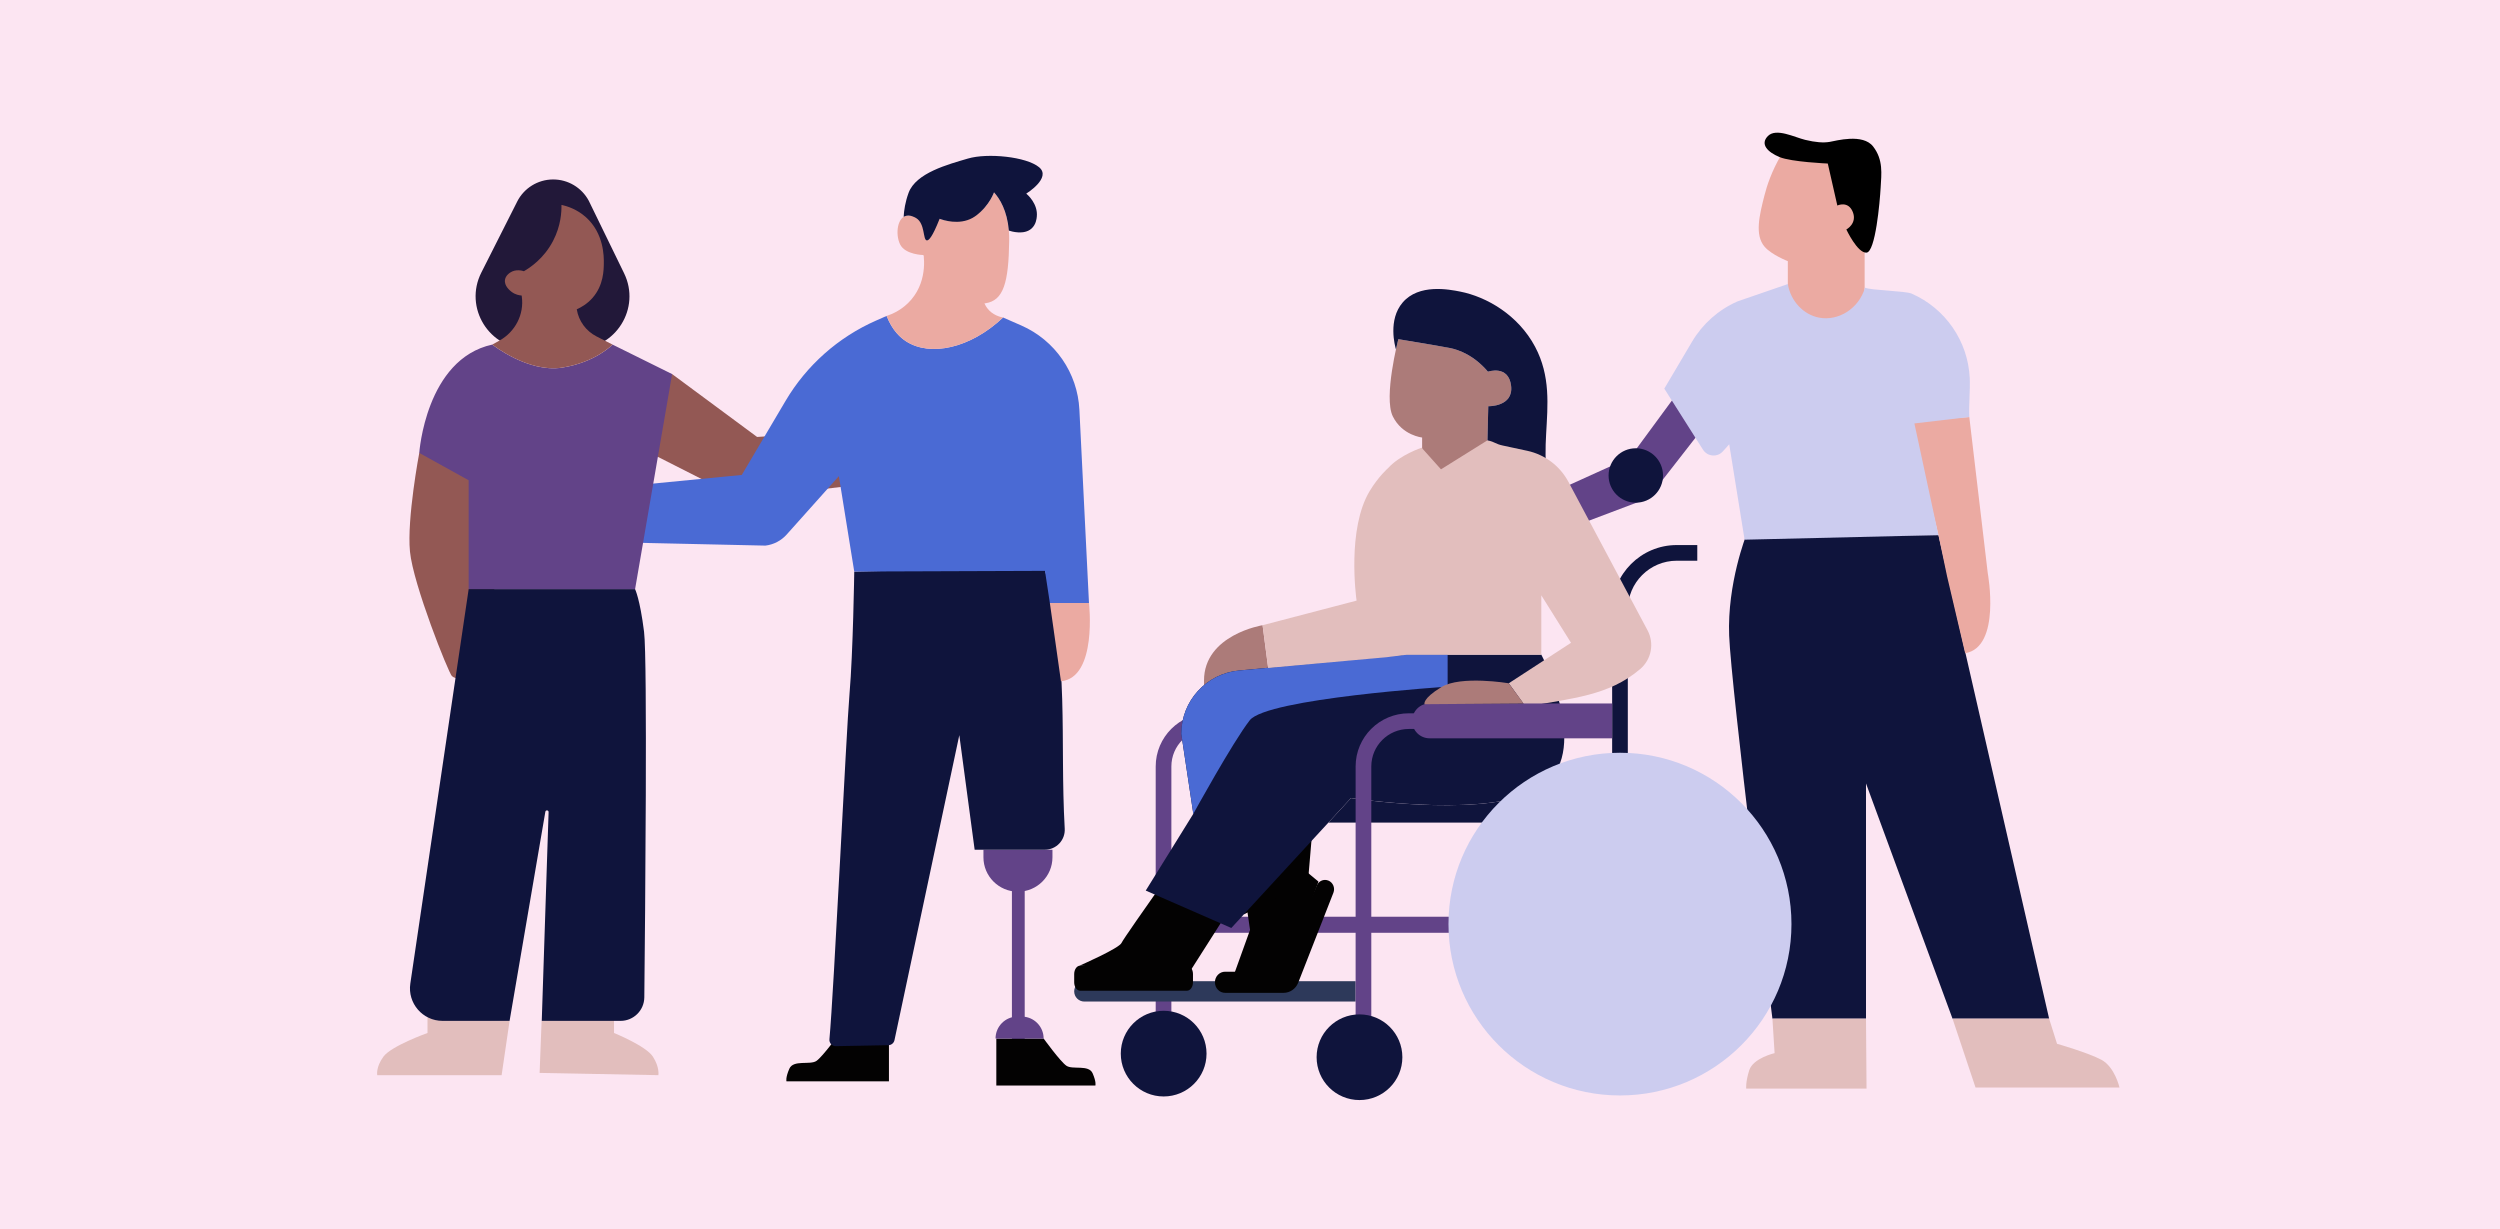 <svg width="358" height="176" viewBox="0 0 358 176" fill="none" xmlns="http://www.w3.org/2000/svg">
<g clip-path="url(#clip0_4330_155452)">
<path d="M358 0H0V176H358V0Z" fill="#FCE5F2"/>
<path d="M250.065 76.628C250.065 76.628 247.327 83.539 247.615 91.025C247.903 98.512 253.811 145.878 253.811 145.878H267.211V112.188L279.603 145.878H293.436L277.587 76.628H250.065Z" fill="#0F143C"/>
<path d="M253.812 145.878L254.122 150.81C254.122 150.81 251.048 151.519 250.495 153.252C249.943 154.984 250.061 155.89 250.061 155.89H267.288L267.211 145.878H253.811H253.812Z" fill="#E2BEBD"/>
<path d="M279.602 145.878L282.896 155.733H303.512C303.512 155.733 302.841 152.779 300.911 151.755C298.979 150.731 294.565 149.47 294.565 149.47L293.436 145.877H279.603L279.602 145.878Z" fill="#E2BEBD"/>
<path d="M284.649 82.084C283.768 74.627 282.887 67.17 282.004 59.713L273.598 60.285L277.586 76.627C277.999 78.598 278.411 80.568 278.823 82.538C279.685 86.206 280.547 89.874 281.409 93.542C286.607 92.675 284.649 82.084 284.649 82.084Z" fill="#EBAAA2"/>
<path d="M240.978 55.231L233.434 65.498L209.562 76.316L210.212 81.102L236.041 71.346L245.632 59.035L240.978 55.231Z" fill="#624388"/>
<path d="M234.246 71.984C236.399 71.984 238.144 70.24 238.144 68.088C238.144 65.937 236.399 64.193 234.246 64.193C232.093 64.193 230.348 65.937 230.348 68.088C230.348 70.24 232.093 71.984 234.246 71.984Z" fill="#0F143C"/>
<path d="M255.039 22.232C253.687 24.552 253.016 26.612 252.661 28.017C251.96 30.787 251.237 33.645 252.69 35.331C253.699 36.504 256.016 37.397 256.016 37.397V44.331C255.539 48.088 258.52 51.189 261.635 51.126C264.678 51.065 267.493 47.994 267.016 44.331V31.791L264.1 22.234H255.039V22.232Z" fill="#EBAAA2"/>
<path d="M261.739 23.418C261.739 23.418 256.534 23.196 254.837 22.495C253.139 21.794 251.995 20.651 253.175 19.471C254.357 18.291 256.977 19.656 258.491 20.025C260.005 20.393 261.111 20.467 261.997 20.32C262.883 20.172 266.759 19.065 268.236 20.984C269.713 22.902 269.417 24.893 269.307 26.885C269.196 28.878 268.568 36.106 267.276 36.18C265.984 36.254 264.397 32.861 264.397 32.861C264.397 32.861 265.985 32.012 265.32 30.353C264.656 28.693 263.106 29.431 263.106 29.431L261.74 23.419L261.739 23.418Z" fill="black"/>
<path d="M282.004 59.713C281.918 57.986 282.15 55.831 282.065 54.104C281.804 48.831 278.578 44.159 273.738 42.041C272.87 41.66 267.938 41.581 267.069 41.2C266.184 44.219 263.234 46.015 260.485 45.485C258.242 45.051 256.431 43.127 256.016 40.677L248.814 43.158C246.089 44.355 243.809 46.377 242.297 48.937L238.328 55.651L243.869 64.396C244.506 65.401 245.928 65.518 246.721 64.632L247.624 63.622L249.825 77.284L277.585 76.627L274.141 60.636L282.004 59.713Z" fill="#CCCCEF"/>
<path d="M96.244 53.567L108.415 62.571L130.465 61.157L129.583 68.645L108.164 71.187C106.797 71.349 105.413 71.104 104.187 70.482L90.141 63.359L96.246 53.567H96.244Z" fill="#935854"/>
<path d="M140.828 121.68H150.712V122.76C150.712 125.481 148.501 127.688 145.779 127.688H145.76C143.038 127.688 140.828 125.48 140.828 122.76V121.68Z" fill="#624388"/>
<path d="M146.737 126.643H144.906V152.388H146.737V126.643Z" fill="#624388"/>
<path d="M127.297 147.892H120.29C120.29 147.892 117.817 151.309 116.91 151.927C116.003 152.545 113.613 151.721 113.035 153.039C112.459 154.356 112.623 154.851 112.623 154.851H127.297V147.892Z" fill="#030202"/>
<path d="M142.672 148.716H149.447C149.447 148.716 151.838 152.021 152.715 152.618C153.591 153.216 155.903 152.419 156.461 153.693C157.018 154.967 156.86 155.445 156.86 155.445H142.673V148.715L142.672 148.716Z" fill="#030202"/>
<path d="M149.618 121.679H139.569L137.373 105.273C134.279 119.834 131.183 134.391 128.089 148.952C128.002 149.365 127.64 149.664 127.217 149.671L119.696 149.81C119.152 149.821 118.722 149.358 118.774 148.819C119.409 142.088 121.178 104.877 121.647 99.411C122.162 93.412 122.329 81.85 122.329 81.85L149.548 81.281C153.205 94.721 151.743 105.713 152.467 118.641C152.467 118.652 152.467 118.661 152.469 118.672C152.56 120.306 151.257 121.68 149.619 121.68L149.618 121.679Z" fill="#0F143C"/>
<path d="M155.943 86.349C155.943 86.349 157.174 97.049 151.929 97.559L150.34 86.349H155.943Z" fill="#EBAAA2"/>
<path d="M145.703 145.573H146.307C148.04 145.573 149.447 146.979 149.447 148.71V148.716H142.562V148.71C142.562 146.979 143.969 145.573 145.702 145.573H145.703Z" fill="#624388"/>
<path d="M154.569 58.67C154.307 53.397 151.082 48.724 146.242 46.605C145.374 46.225 144.505 45.844 143.637 45.465C138.932 49.912 133.175 51.111 129.732 48.864C129.024 48.402 127.801 47.394 126.964 45.242L125.476 45.896C120.047 48.281 115.504 52.309 112.489 57.411L106.224 68.012L81.891 70.378L83.353 77.549L109.606 78.131C110.778 77.993 111.859 77.431 112.645 76.552L120.127 68.184L122.328 81.846L149.639 81.746L150.339 86.345H155.942C155.484 77.119 155.026 67.893 154.569 58.667V58.67Z" fill="#4A6AD4"/>
<path d="M60.038 64.858C60.038 64.858 58.253 74.267 58.707 78.978C59.16 83.69 64.222 96.342 64.712 96.812C65.202 97.282 66.563 97.289 66.563 97.289L74.263 73.79L68.771 62.458L60.039 64.858H60.038Z" fill="#935854"/>
<path d="M67.112 84.369V68.776L60.039 64.859C60.039 64.859 60.962 51.417 70.494 49.343C70.494 49.343 75.644 53.414 80.488 52.645C85.331 51.878 87.714 49.343 87.714 49.343L96.247 53.568L90.943 84.369H67.113H67.112Z" fill="#624388"/>
<path d="M61.219 145.664V147.922C61.219 147.922 56.02 149.781 54.904 151.315C53.788 152.849 54.02 153.964 54.02 153.964H71.832L72.972 146.19L61.218 145.665L61.219 145.664Z" fill="#E2BEBD"/>
<path d="M87.926 145.664V147.922C87.926 147.922 92.513 149.781 93.498 151.315C94.483 152.849 94.278 153.964 94.278 153.964L77.273 153.639L77.558 146.19L87.927 145.665L87.926 145.664Z" fill="#E2BEBD"/>
<path d="M67.111 84.368L58.758 140.847C58.341 143.661 60.525 146.189 63.372 146.189H72.972L78.094 116.244C78.142 115.956 78.569 115.999 78.559 116.292L77.579 146.189H88.863C90.728 146.189 92.246 144.688 92.266 142.825C92.385 131.382 92.728 94.454 92.229 90.47C91.638 85.748 90.942 84.367 90.942 84.367H67.111V84.368Z" fill="#0F143C"/>
<path d="M74.059 28.872L68.925 39.035C66.391 44.05 70.04 49.973 75.661 49.973H82.585C88.159 49.973 91.81 44.142 89.37 39.133L84.313 28.751C83.3 26.856 81.318 25.681 79.168 25.698C77.005 25.716 75.032 26.941 74.058 28.871L74.059 28.872Z" fill="#221839"/>
<path d="M87.712 49.343C87.712 49.343 85.329 51.877 80.486 52.645C75.644 53.413 70.492 49.343 70.492 49.343L71.532 48.766C73.779 47.518 75.074 45.026 74.723 42.482C74.716 42.427 74.707 42.373 74.698 42.319C74.414 42.3 73.813 42.218 73.251 41.786C73.074 41.65 72.167 40.953 72.316 40.057C72.413 39.475 72.902 39.139 73.045 39.041C73.887 38.463 74.882 38.792 75.019 38.839C75.873 38.349 77.882 37.042 79.211 34.474C80.328 32.318 80.421 30.323 80.402 29.339C81.189 29.513 82.609 29.942 83.907 31.107C86.5 33.434 86.474 36.777 86.467 37.631C86.458 38.656 86.442 40.841 84.855 42.651C84.064 43.553 83.167 44.037 82.592 44.29C82.593 44.298 82.594 44.307 82.597 44.316C82.872 45.978 83.92 47.411 85.423 48.175L87.712 49.342V49.343Z" fill="#935854"/>
<path d="M167.741 151.878H165.496V109.755C165.496 105.559 168.913 102.145 173.113 102.145H180.251V104.388H173.113C170.151 104.388 167.741 106.795 167.741 109.755V151.878Z" fill="#624388"/>
<path d="M174.907 100.843H201.046V105.834H174.907C173.531 105.834 172.414 104.718 172.414 103.343V103.334C172.414 101.959 173.531 100.843 174.907 100.843Z" fill="#2C3A58"/>
<path d="M230.438 131.276H165.496V133.575H230.438V131.276Z" fill="#624388"/>
<path d="M233.105 132.363H230.859V87.296C230.859 82.199 235.01 78.052 240.111 78.052H243.051V80.295H240.111C236.248 80.295 233.103 83.436 233.103 87.297V132.364L233.105 132.363Z" fill="#0F143C"/>
<path d="M231.936 135.995C233.943 135.995 235.571 134.369 235.571 132.363C235.571 130.357 233.943 128.73 231.936 128.73C229.928 128.73 228.301 130.357 228.301 132.363C228.301 134.369 229.928 135.995 231.936 135.995Z" fill="#26324F"/>
<path d="M155.282 140.505H194.126V143.424H155.282C154.477 143.424 153.824 142.772 153.824 141.967V141.962C153.824 141.157 154.477 140.505 155.282 140.505Z" fill="#2D395A"/>
<path d="M166.636 157.014C170.027 157.014 172.776 154.267 172.776 150.879C172.776 147.491 170.027 144.744 166.636 144.744C163.245 144.744 160.496 147.491 160.496 150.879C160.496 154.267 163.245 157.014 166.636 157.014Z" fill="#0F143C"/>
<path d="M180.8 89.531C180.8 89.531 172.414 90.882 172.414 97.463V99.968L181.597 95.642L180.8 89.532V89.531Z" fill="#AC7B79"/>
<path d="M199.448 59.618C200.801 62.37 203.647 62.651 203.647 62.651V67.779C203.369 71.293 205.24 74.075 207.15 74.424C209.344 74.824 212.693 72.218 212.889 67.779C212.966 64.578 213.043 61.374 213.122 58.173C213.122 58.173 216.762 58.267 216.388 55.234C216.015 52.204 213.074 53.229 213.074 53.229C212.222 52.223 210.799 50.864 208.689 50.125C208.025 49.892 207.523 49.8 205.778 49.502C204.253 49.239 202.387 48.922 200.241 48.566C200.241 48.566 198.095 56.866 199.448 59.617V59.618Z" fill="#AC7B79"/>
<path d="M199.901 50.028C200.094 49.137 200.241 48.567 200.241 48.567C202.387 48.922 204.254 49.239 205.778 49.502C207.523 49.801 208.026 49.892 208.689 50.126C210.8 50.865 212.222 52.224 213.075 53.229C213.075 53.229 216.016 52.203 216.388 55.235C216.763 58.267 213.122 58.173 213.122 58.173C213.045 61.374 212.968 64.578 212.889 67.779C212.783 70.192 211.746 72.063 210.468 73.202C215.252 73.674 220.038 74.148 224.822 74.622C224.686 74.474 224.473 74.238 224.228 73.935C218.113 66.397 224.293 58.053 219.824 49.654C217.394 45.087 212.872 42.5 209.103 41.757C207.515 41.444 203.189 40.592 200.858 43.322C198.735 45.807 199.753 49.521 199.899 50.029L199.901 50.028Z" fill="#0F143C"/>
<path d="M175.438 139.148H177.288L183.373 138.776L188.445 127.098L188.566 126.807C188.777 126.306 189.249 126.004 189.75 126.004C189.909 126.004 190.074 126.036 190.232 126.102C190.894 126.379 191.211 127.157 190.944 127.84L185.906 140.712C185.56 141.597 184.732 142.176 183.809 142.176H175.438C175.034 142.176 174.669 142.006 174.404 141.731C174.141 141.458 173.977 141.08 173.977 140.662C173.977 139.824 174.632 139.148 175.438 139.148Z" fill="#030202"/>
<path d="M176.59 139.875L179.005 133.167L177.309 121.416L185.897 112.644L186.521 124.355L188.806 126.248L183.665 140.27L176.59 139.875Z" fill="#030202"/>
<path d="M187.994 118.103L187.387 125.248C187.333 125.874 186.96 126.428 186.399 126.715L178.125 130.935C178.125 130.935 179.427 120.527 179.639 120.355C179.852 120.185 187.993 118.103 187.993 118.103H187.994Z" fill="#030202"/>
<path d="M182.305 120.41L170.285 139.296L154.598 138.279C154.598 138.279 160.281 135.799 160.609 135.015C160.935 134.232 173.222 116.963 173.222 116.963L182.306 120.412L182.305 120.41Z" fill="#030202"/>
<path d="M158.478 138.28H154.685C154.21 138.28 153.824 138.821 153.824 139.488V140.663C153.824 141.329 154.21 141.871 154.685 141.871H169.974C170.449 141.871 170.835 141.33 170.835 140.663V139.488C170.835 138.822 170.449 138.28 169.974 138.28H158.479H158.478Z" fill="#030202"/>
<path d="M164.072 127.532L176.325 132.888L193.461 114.283C193.461 114.283 214.959 117.612 221.329 112.254C227.696 106.899 220.714 93.745 220.714 93.745H201.434L177.417 96.018C172.736 96.46 169.159 100.386 169.159 105.085L170.881 116.542L164.07 127.533L164.072 127.532Z" fill="#0F143C"/>
<path d="M169.16 105.084L170.882 116.541C170.882 116.541 176.514 106.287 178.964 103.144C181.416 100.004 207.301 98.328 207.301 98.328V93.744H201.435L177.419 96.017C172.738 96.459 169.16 100.385 169.16 105.084Z" fill="#4A6AD4"/>
<path d="M180.801 89.531C185.287 88.356 189.775 87.182 194.262 86.007C194.175 85.394 192.895 75.738 196.12 70.35C197.398 68.215 198.788 67.021 198.788 67.021C200.489 65.132 203.577 64.112 203.577 64.112L206.35 67.21L213.003 63.056C214.165 63.306 214.06 63.556 215.221 63.805C216.382 64.055 217.542 64.305 218.704 64.554C221.229 65.097 223.386 66.725 224.599 69.002C228.376 76.09 232.153 83.177 235.93 90.265C236.925 92.132 236.485 94.44 234.872 95.811C230.312 99.687 225.105 99.96 218.494 101.215L216.055 97.846L224.97 92.048L220.716 85.249V93.749H201.436C200.476 93.87 199.516 93.993 198.555 94.114C191.508 94.749 188.644 95.008 181.599 95.644C181.333 93.608 181.068 91.571 180.802 89.535L180.801 89.531Z" fill="#E2BEBD"/>
<path d="M231.937 114.777V116.606C231.937 117.266 231.403 117.799 230.743 117.799H190.223L193.46 114.285C193.46 114.285 210.972 116.997 219.069 113.586H230.743C231.402 113.586 231.937 114.12 231.937 114.778V114.777Z" fill="#0F143C"/>
<path d="M196.37 149.069H194.125V109.755C194.125 105.559 197.542 102.145 201.742 102.145H208.88V104.388H201.742C198.78 104.388 196.37 106.795 196.37 109.755V149.069Z" fill="#624388"/>
<path d="M194.679 157.529C198.07 157.529 200.819 154.783 200.819 151.395C200.819 148.006 198.07 145.26 194.679 145.26C191.288 145.26 188.539 148.006 188.539 151.395C188.539 154.783 191.288 157.529 194.679 157.529Z" fill="#0F143C"/>
<path d="M204.716 100.734H230.854V105.726H204.716C203.34 105.726 202.223 104.609 202.223 103.235V103.225C202.223 101.851 203.34 100.734 204.716 100.734Z" fill="#624388"/>
<path d="M216.052 97.844C216.052 97.844 209.182 96.693 206.402 98.391C203.623 100.09 203.993 100.843 203.993 100.843L218.168 100.735L216.052 97.844Z" fill="#AC7B79"/>
<path d="M231.98 107.794C218.416 107.794 207.422 118.781 207.422 132.332C207.422 145.883 218.418 156.87 231.98 156.87C245.543 156.87 256.538 145.883 256.538 132.332C256.538 118.781 245.543 107.794 231.98 107.794Z" fill="#CCCCEF"/>
<path d="M143.637 45.467C138.933 49.914 133.175 51.112 129.732 48.864C129.023 48.403 127.801 47.395 126.965 45.243C127.766 44.979 129.27 44.353 130.508 42.891C132.986 39.971 132.253 36.255 132.144 35.745L141.522 39.519C140.489 41.012 140.442 42.864 141.355 44.106C142.114 45.139 143.277 45.4 143.638 45.467H143.637Z" fill="#EBAAA2"/>
<path d="M144.516 34.485C144.434 40.473 143.708 43.033 141.13 43.426C138.554 43.815 136.551 42.867 134.921 41.257C133.292 39.647 132.262 36.523 132.262 36.523C132.262 36.523 129.634 36.497 128.895 34.996C128.157 33.493 128.524 30.949 129.943 30.887C130.883 30.846 132.775 31.386 134.551 31.333C134.551 31.333 136.558 32.163 139.294 30.969C141.031 30.207 141.92 28.607 142.342 27.543C143.289 28.59 144.565 30.706 144.515 34.485H144.516Z" fill="#EBAAA2"/>
<path d="M146.96 27.725C146.96 27.725 150.619 25.466 148.802 23.951C146.986 22.435 141.405 21.874 138.595 22.708C135.785 23.542 131.165 24.745 130.109 27.616C129.63 28.918 129.451 30.124 129.402 31.053C129.45 31.024 129.521 30.985 129.614 30.95C130.311 30.693 131.052 31.144 131.2 31.235C132.486 32.019 132.144 34.309 132.703 34.422C132.98 34.478 133.498 33.998 134.551 31.334C135.08 31.524 137.332 32.274 139.265 31.204C140.152 30.713 140.85 29.908 141.022 29.709C141.698 28.931 142.064 28.181 142.2 27.879C142.253 27.762 142.301 27.649 142.343 27.542C143.16 28.445 144.224 30.145 144.467 33.021C144.825 33.142 146.63 33.681 147.699 32.742C148.365 32.157 148.439 31.32 148.47 31.025C148.658 29.207 147.159 27.892 146.96 27.724V27.725Z" fill="#0F143C"/>
</g>
<defs>
<clipPath id="clip0_4330_155452">
<rect width="358" height="176" fill="white"/>
</clipPath>
</defs>
</svg>

